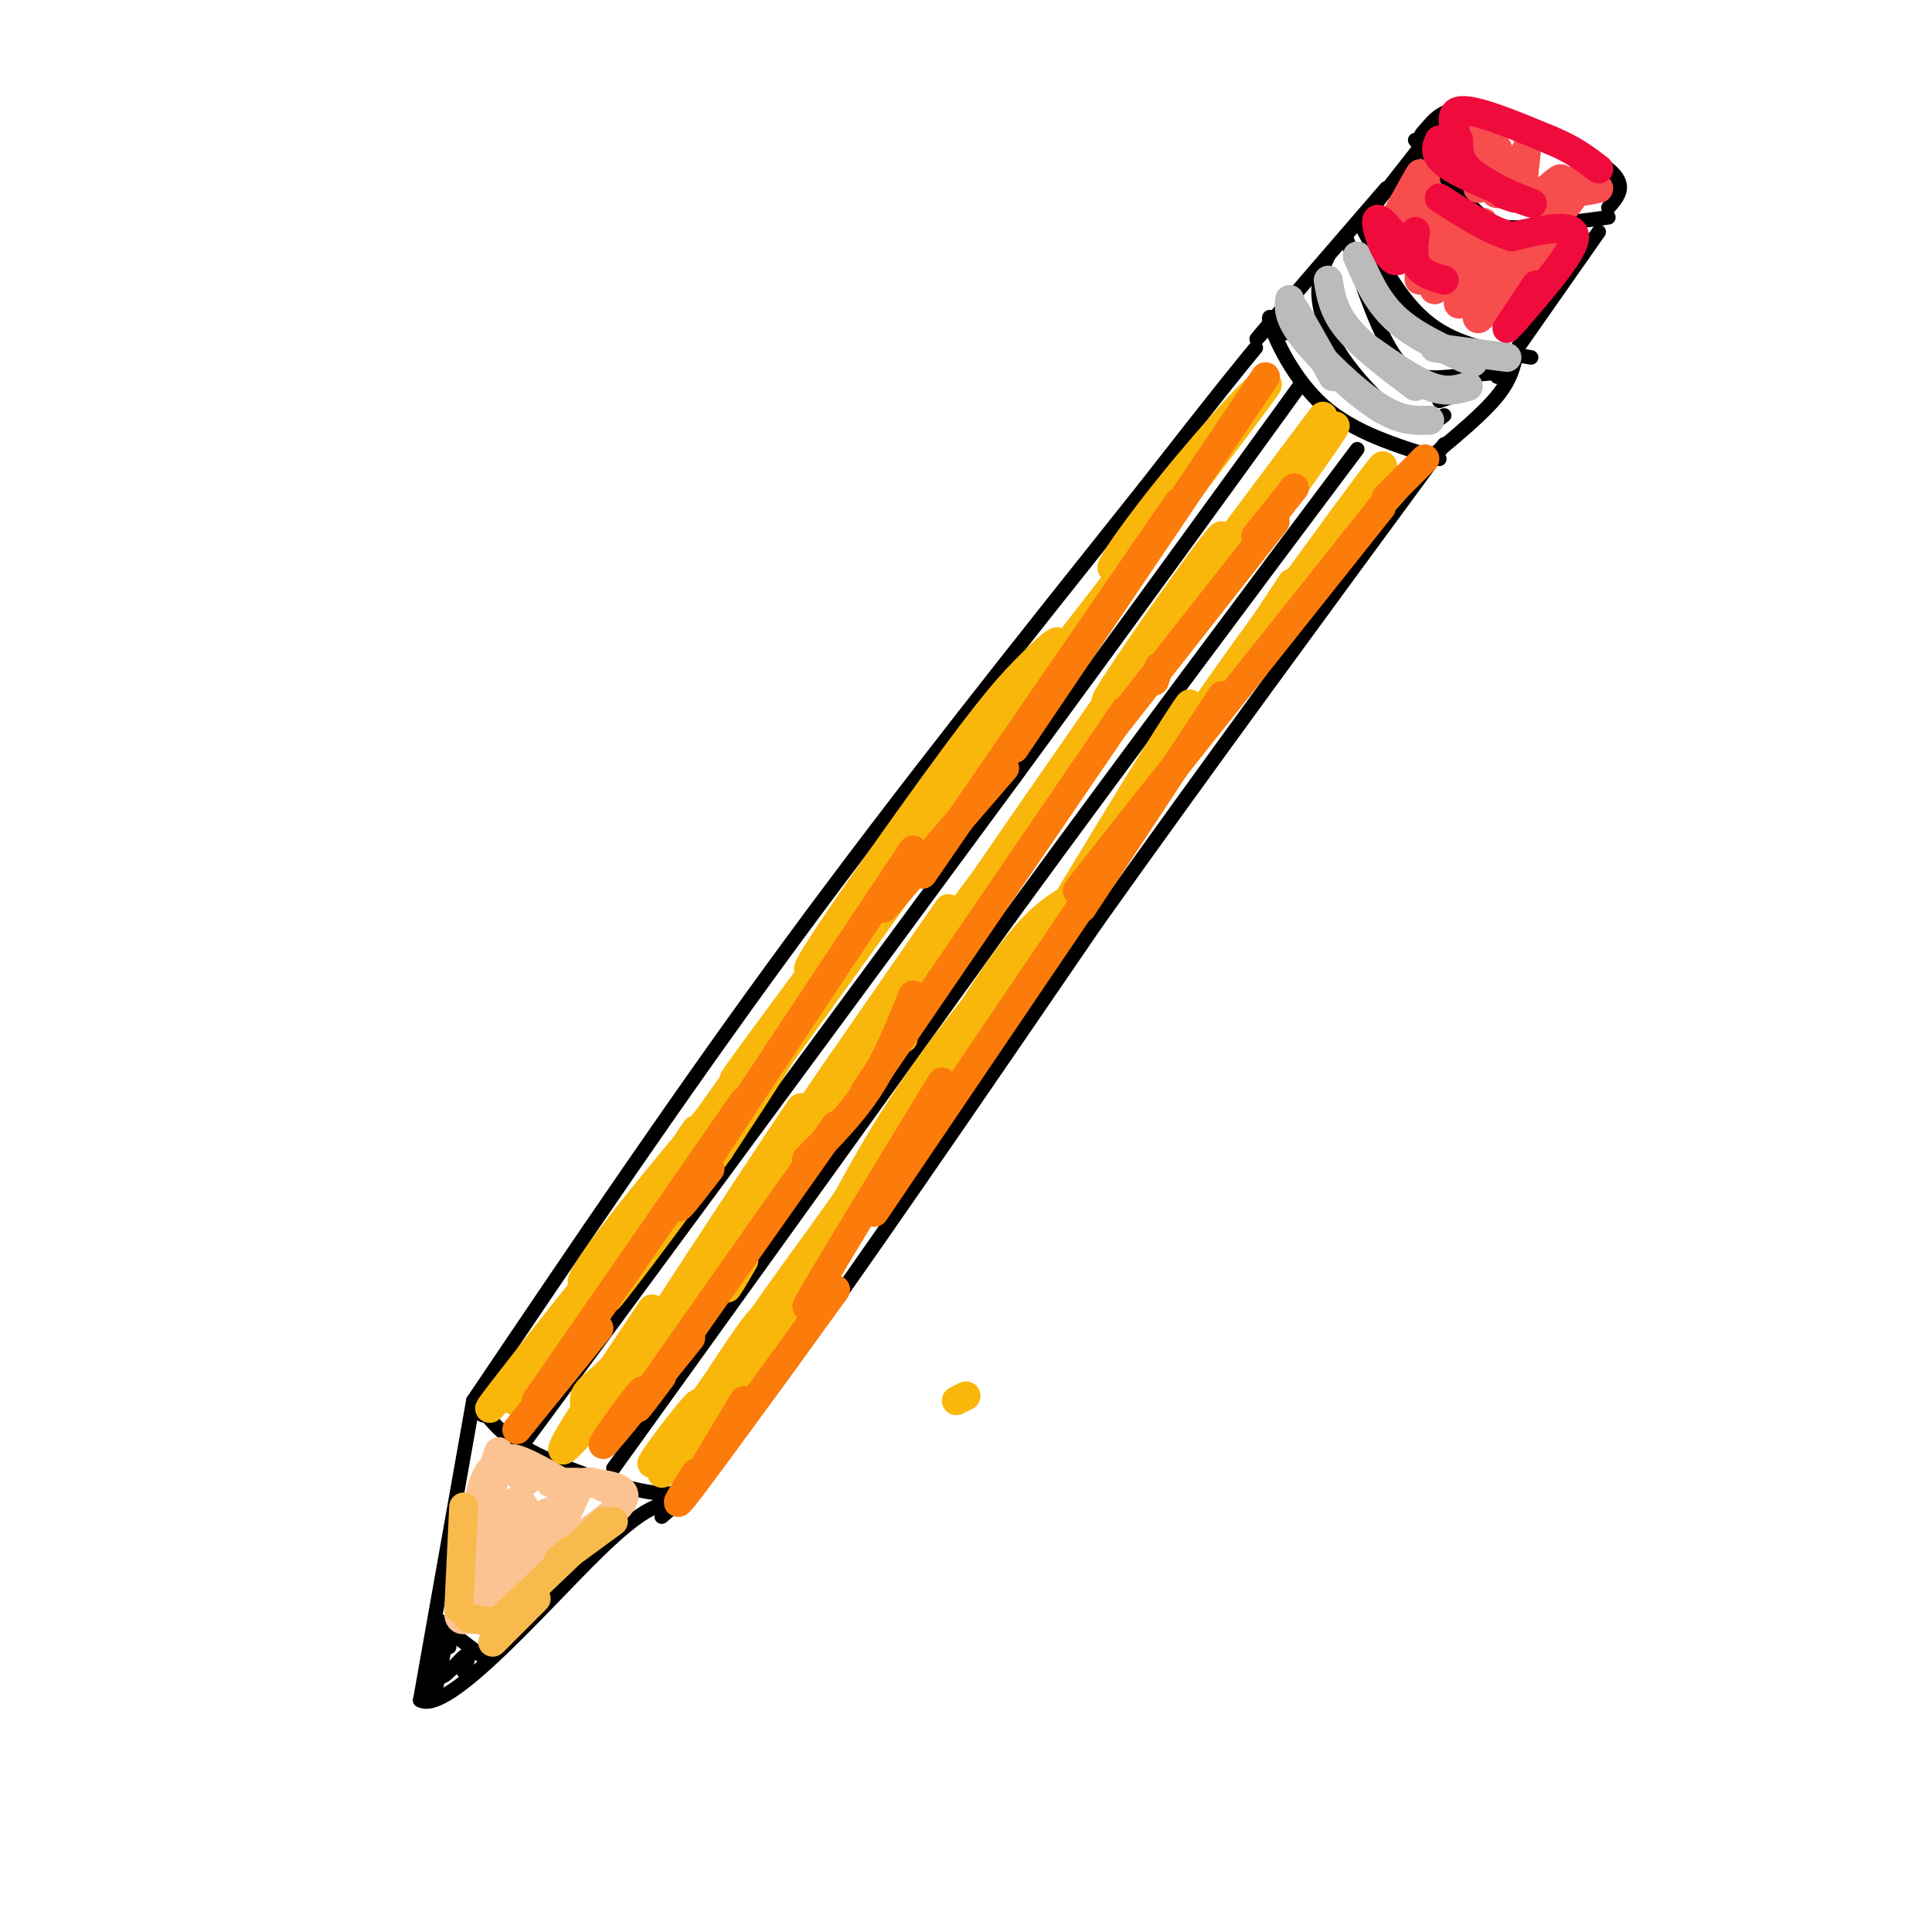 <svg viewBox='0 0 400 400' version='1.1' xmlns='http://www.w3.org/2000/svg' xmlns:xlink='http://www.w3.org/1999/xlink'><g fill='none' stroke='rgb(0,0,0)' stroke-width='3' stroke-linecap='round' stroke-linejoin='round'><path d='M98,290c21.417,-31.750 42.833,-63.500 66,-95c23.167,-31.500 48.083,-62.750 73,-94'/><path d='M237,101c16.000,-20.500 19.500,-24.750 23,-29'/><path d='M137,314c4.500,-3.750 9.000,-7.500 24,-28c15.000,-20.500 40.500,-57.750 66,-95'/><path d='M227,191c23.000,-32.333 47.500,-65.667 72,-99'/><path d='M100,293c0.000,0.000 -2.000,-1.000 -2,-1'/><path d='M98,290c0.000,0.000 -11.000,62.000 -11,62'/><path d='M87,352c5.756,3.156 25.644,-19.956 37,-31c11.356,-11.044 14.178,-10.022 17,-9'/><path d='M94,337c-2.000,-1.000 -4.000,-2.000 -3,-1c1.000,1.000 5.000,4.000 9,7'/><path d='M93,341c-0.117,-2.959 -0.233,-5.917 -1,-3c-0.767,2.917 -2.183,11.710 -2,12c0.183,0.290 1.967,-7.922 2,-9c0.033,-1.078 -1.683,4.979 -1,6c0.683,1.021 3.767,-2.994 5,-4c1.233,-1.006 0.617,0.997 0,3'/><path d='M96,346c0.167,0.000 0.583,-1.500 1,-3'/><path d='M100,292c2.222,2.844 4.444,5.689 11,9c6.556,3.311 17.444,7.089 24,8c6.556,0.911 8.778,-1.044 11,-3'/><path d='M266,69c-1.956,-2.489 -3.911,-4.978 -3,-2c0.911,2.978 4.689,11.422 11,17c6.311,5.578 15.156,8.289 24,11'/><path d='M264,66c-2.917,3.250 -5.833,6.500 -2,2c3.833,-4.500 14.417,-16.750 25,-29'/><path d='M297,94c5.083,-4.250 10.167,-8.500 13,-12c2.833,-3.500 3.417,-6.250 4,-9'/><path d='M275,53c-1.071,2.304 -2.143,4.607 -2,8c0.143,3.393 1.500,7.875 5,13c3.500,5.125 9.143,10.893 13,13c3.857,2.107 5.929,0.554 8,-1'/><path d='M279,50c3.267,9.667 6.533,19.333 10,24c3.467,4.667 7.133,4.333 11,4c3.867,-0.333 7.933,-0.667 12,-1'/><path d='M310,78c0.000,0.000 21.000,-30.000 21,-30'/><path d='M285,42c0.000,0.000 11.000,-14.000 11,-14'/><path d='M293,29c4.756,5.956 9.511,11.911 13,15c3.489,3.089 5.711,3.311 10,3c4.289,-0.311 10.644,-1.156 17,-2'/><path d='M333,43c2.048,-2.333 4.095,-4.667 0,-8c-4.095,-3.333 -14.333,-7.667 -21,-10c-6.667,-2.333 -9.762,-2.667 -12,-2c-2.238,0.667 -3.619,2.333 -5,4'/><path d='M295,27c-1.000,1.000 -1.000,1.500 -1,2'/><path d='M282,47c4.083,7.750 8.167,15.500 14,20c5.833,4.500 13.417,5.750 21,7'/><path d='M298,83c0.000,0.000 6.000,-2.000 6,-2'/><path d='M109,298c0.000,0.000 101.000,-137.000 101,-137'/><path d='M210,161c26.667,-36.333 42.833,-58.667 59,-81'/><path d='M127,304c0.000,0.000 82.000,-114.000 82,-114'/><path d='M209,190c25.667,-35.167 48.833,-66.083 72,-97'/></g>
<g fill='none' stroke='rgb(249,183,11)' stroke-width='6' stroke-linecap='round' stroke-linejoin='round'><path d='M200,289c0.000,0.000 -2.000,1.000 -2,1'/><path d='M145,297c-1.875,1.167 -3.750,2.333 -3,0c0.750,-2.333 4.125,-8.167 2,-6c-2.125,2.167 -9.750,12.333 -9,12c0.750,-0.333 9.875,-11.167 19,-22'/><path d='M154,281c4.532,-6.502 6.361,-11.756 2,-6c-4.361,5.756 -14.911,22.522 -10,16c4.911,-6.522 25.284,-36.333 24,-35c-1.284,1.333 -24.224,33.809 -25,35c-0.776,1.191 20.612,-28.905 42,-59'/><path d='M187,232c-0.735,1.830 -23.573,35.906 -21,32c2.573,-3.906 30.557,-45.795 39,-57c8.443,-11.205 -2.654,8.275 -12,23c-9.346,14.725 -16.939,24.695 -14,18c2.939,-6.695 16.411,-30.056 25,-43c8.589,-12.944 12.294,-15.472 16,-18'/><path d='M205,213c13.051,-21.656 26.102,-43.311 34,-56c7.898,-12.689 10.643,-16.411 2,-2c-8.643,14.411 -28.673,46.957 -24,41c4.673,-5.957 34.049,-50.416 45,-67c10.951,-16.584 3.475,-5.292 -4,6'/><path d='M258,135c-6.362,8.848 -20.265,27.968 -16,22c4.265,-5.968 26.700,-37.022 37,-51c10.300,-13.978 8.465,-10.879 2,-2c-6.465,8.879 -17.562,23.537 -17,24c0.562,0.463 12.781,-13.268 25,-27'/><path d='M135,271c-10.489,15.644 -20.978,31.289 -18,29c2.978,-2.289 19.422,-22.511 23,-28c3.578,-5.489 -5.711,3.756 -15,13'/><path d='M125,285c-3.280,2.801 -3.979,3.305 -4,5c-0.021,1.695 0.635,4.581 3,4c2.365,-0.581 6.438,-4.628 13,-14c6.562,-9.372 15.615,-24.069 10,-17c-5.615,7.069 -25.896,35.903 -22,29c3.896,-6.903 31.970,-49.544 39,-60c7.030,-10.456 -6.985,11.272 -21,33'/><path d='M143,265c-8.155,12.274 -18.042,26.458 -6,9c12.042,-17.458 46.012,-66.560 56,-81c9.988,-14.440 -4.006,5.780 -18,26'/><path d='M175,219c-4.000,5.833 -5.000,7.417 -6,9'/><path d='M181,218c-8.008,11.021 -16.016,22.041 -13,17c3.016,-5.041 17.057,-26.144 22,-32c4.943,-5.856 0.789,3.533 -7,13c-7.789,9.467 -19.212,19.010 -28,31c-8.788,11.990 -14.939,26.426 -15,28c-0.061,1.574 5.970,-9.713 12,-21'/><path d='M152,254c5.911,-9.267 14.689,-21.933 21,-29c6.311,-7.067 10.156,-8.533 14,-10'/><path d='M154,261c-2.689,4.622 -5.378,9.244 -2,2c3.378,-7.244 12.822,-26.356 19,-37c6.178,-10.644 9.089,-12.822 12,-15'/><path d='M210,174c-9.571,12.869 -19.143,25.738 -9,12c10.143,-13.738 40.000,-54.083 36,-48c-4.000,6.083 -41.857,58.595 -47,65c-5.143,6.405 22.429,-33.298 50,-73'/><path d='M240,130c-5.022,8.858 -42.578,67.503 -40,64c2.578,-3.503 45.289,-69.156 52,-81c6.711,-11.844 -22.578,30.119 -23,32c-0.422,1.881 28.022,-36.320 39,-51c10.978,-14.680 4.489,-5.840 -2,3'/><path d='M266,97c-8.071,11.321 -27.250,38.125 -25,36c2.250,-2.125 25.929,-33.179 33,-42c7.071,-8.821 -2.464,4.589 -12,18'/><path d='M238,112c13.480,-17.660 26.960,-35.321 24,-32c-2.960,3.321 -22.360,27.622 -29,35c-6.640,7.378 -0.518,-2.167 9,-14c9.518,-11.833 22.434,-25.952 18,-19c-4.434,6.952 -26.217,34.976 -48,63'/><path d='M212,145c2.523,-3.053 32.830,-42.184 25,-32c-7.830,10.184 -53.796,69.684 -66,84c-12.204,14.316 9.354,-16.554 22,-34c12.646,-17.446 16.379,-21.470 21,-26c4.621,-4.530 10.129,-9.566 -4,10c-14.129,19.566 -47.894,63.733 -56,74c-8.106,10.267 9.447,-13.367 27,-37'/><path d='M181,184c10.342,-13.688 22.697,-29.408 12,-15c-10.697,14.408 -44.446,58.944 -48,65c-3.554,6.056 23.086,-26.369 23,-27c-0.086,-0.631 -26.899,30.532 -39,46c-12.101,15.468 -9.489,15.241 -3,7c6.489,-8.241 16.854,-24.498 18,-26c1.146,-1.502 -6.927,11.749 -15,25'/><path d='M129,259c-8.091,10.872 -20.818,25.553 -17,20c3.818,-5.553 24.182,-31.341 23,-30c-1.182,1.341 -23.909,29.812 -31,39c-7.091,9.188 1.455,-0.906 10,-11'/><path d='M114,277c3.158,-3.893 6.053,-8.126 2,-2c-4.053,6.126 -15.053,22.611 -6,11c9.053,-11.611 38.158,-51.317 48,-64c9.842,-12.683 0.421,1.659 -9,16'/><path d='M149,238c-9.311,13.156 -28.089,38.044 -22,29c6.089,-9.044 37.044,-52.022 68,-95'/><path d='M172,262c-17.750,22.000 -35.500,44.000 -35,43c0.500,-1.000 19.250,-25.000 38,-49'/><path d='M175,256c7.974,-10.962 8.911,-13.866 4,-6c-4.911,7.866 -15.668,26.502 -16,25c-0.332,-1.502 9.762,-23.144 20,-40c10.238,-16.856 20.619,-28.928 31,-41'/><path d='M214,194c5.167,-6.833 2.583,-3.417 0,0'/><path d='M248,152c-4.369,4.798 -8.738,9.595 -3,1c5.738,-8.595 21.583,-30.583 23,-32c1.417,-1.417 -11.595,17.738 -16,24c-4.405,6.262 -0.202,-0.369 4,-7'/></g>
<g fill='none' stroke='rgb(252,195,146)' stroke-width='6' stroke-linecap='round' stroke-linejoin='round'><path d='M100,325c-0.525,0.486 -1.050,0.973 -2,2c-0.950,1.027 -2.324,2.596 -1,-3c1.324,-5.596 5.344,-18.356 5,-16c-0.344,2.356 -5.054,19.826 -5,19c0.054,-0.826 4.873,-19.950 6,-25c1.127,-5.050 -1.436,3.975 -4,13'/><path d='M99,315c-0.468,-0.770 0.364,-9.195 3,-11c2.636,-1.805 7.078,3.011 7,3c-0.078,-0.011 -4.675,-4.849 -3,-5c1.675,-0.151 9.621,4.385 12,6c2.379,1.615 -0.811,0.307 -4,-1'/><path d='M114,307c3.289,-0.244 13.511,-0.356 15,2c1.489,2.356 -5.756,7.178 -13,12'/><path d='M116,321c-6.006,5.831 -14.521,14.408 -15,14c-0.479,-0.408 7.078,-9.800 7,-11c-0.078,-1.200 -7.790,5.792 -10,9c-2.210,3.208 1.083,2.631 3,1c1.917,-1.631 2.459,-4.315 3,-7'/><path d='M104,327c-1.310,-0.110 -6.086,3.116 -7,5c-0.914,1.884 2.032,2.425 4,-1c1.968,-3.425 2.956,-10.816 1,-10c-1.956,0.816 -6.856,9.840 -7,13c-0.144,3.160 4.466,0.455 7,-5c2.534,-5.455 2.990,-13.661 2,-15c-0.990,-1.339 -3.426,4.189 -4,7c-0.574,2.811 0.713,2.906 2,3'/><path d='M102,324c2.104,-1.174 6.363,-5.610 7,-9c0.637,-3.390 -2.346,-5.733 -3,-3c-0.654,2.733 1.023,10.541 4,11c2.977,0.459 7.253,-6.432 7,-9c-0.253,-2.568 -5.037,-0.812 -6,1c-0.963,1.812 1.895,3.680 4,2c2.105,-1.680 3.459,-6.909 5,-9c1.541,-2.091 3.271,-1.046 5,0'/></g>
<g fill='none' stroke='rgb(187,187,187)' stroke-width='6' stroke-linecap='round' stroke-linejoin='round'><path d='M269,67c-1.083,-2.417 -2.167,-4.833 -1,-3c1.167,1.833 4.583,7.917 8,14'/><path d='M267,62c-0.156,1.889 -0.311,3.778 3,8c3.311,4.222 10.089,10.778 15,14c4.911,3.222 7.956,3.111 11,3'/><path d='M275,58c0.500,3.167 1.000,6.333 4,10c3.000,3.667 8.500,7.833 14,12'/><path d='M283,72c4.750,3.333 9.500,6.667 13,8c3.500,1.333 5.750,0.667 8,0'/><path d='M281,53c2.000,4.667 4.000,9.333 8,13c4.000,3.667 10.000,6.333 16,9'/><path d='M297,72c0.000,0.000 15.000,2.000 15,2'/></g>
<g fill='none' stroke='rgb(248,77,77)' stroke-width='6' stroke-linecap='round' stroke-linejoin='round'><path d='M291,43c-1.618,2.241 -3.236,4.481 -2,2c1.236,-2.481 5.326,-9.684 5,-9c-0.326,0.684 -5.067,9.256 -5,9c0.067,-0.256 4.941,-9.338 6,-8c1.059,1.338 -1.697,13.097 -2,16c-0.303,2.903 1.849,-3.048 4,-9'/><path d='M297,44c-0.601,2.893 -4.105,14.625 -3,14c1.105,-0.625 6.818,-13.607 7,-13c0.182,0.607 -5.168,14.802 -4,15c1.168,0.198 8.853,-13.600 10,-14c1.147,-0.400 -4.244,12.600 -5,16c-0.756,3.400 3.122,-2.800 7,-9'/><path d='M309,53c1.703,-3.292 2.459,-7.023 1,-3c-1.459,4.023 -5.133,15.800 -4,16c1.133,0.200 7.074,-11.177 8,-12c0.926,-0.823 -3.164,8.908 -3,11c0.164,2.092 4.582,-3.454 9,-9'/><path d='M303,25c0.017,3.824 0.033,7.648 1,7c0.967,-0.648 2.884,-5.769 3,-4c0.116,1.769 -1.568,10.427 -1,11c0.568,0.573 3.389,-6.939 4,-8c0.611,-1.061 -0.989,4.330 -1,7c-0.011,2.670 1.568,2.620 3,1c1.432,-1.620 2.716,-4.810 4,-8'/><path d='M316,31c0.154,1.359 -1.461,8.755 0,10c1.461,1.245 5.998,-3.662 7,-4c1.002,-0.338 -1.533,3.893 -2,6c-0.467,2.107 1.132,2.091 3,0c1.868,-2.091 4.003,-6.255 4,-7c-0.003,-0.745 -2.144,1.930 -2,3c0.144,1.070 2.572,0.535 5,0'/><path d='M325,50c-2.889,1.311 -5.778,2.622 -6,2c-0.222,-0.622 2.222,-3.178 2,-3c-0.222,0.178 -3.111,3.089 -6,6'/></g>
<g fill='none' stroke='rgb(240,11,61)' stroke-width='6' stroke-linecap='round' stroke-linejoin='round'><path d='M312,68c0.000,0.000 6.000,-9.000 6,-9'/><path d='M313,67c6.500,-7.500 13.000,-15.000 13,-18c0.000,-3.000 -6.500,-1.500 -13,0'/><path d='M313,49c-4.667,-1.333 -9.833,-4.667 -15,-8'/><path d='M302,29c0.000,2.000 0.000,4.000 2,6c2.000,2.000 6.000,4.000 10,6'/><path d='M314,41c0.258,0.488 -4.096,-1.292 -3,-1c1.096,0.292 7.641,2.656 6,2c-1.641,-0.656 -11.469,-4.330 -16,-7c-4.531,-2.670 -3.766,-4.335 -3,-6'/><path d='M298,29c0.667,-0.214 3.833,2.250 4,1c0.167,-1.250 -2.667,-6.214 0,-7c2.667,-0.786 10.833,2.607 19,6'/><path d='M321,29c4.833,2.000 7.417,4.000 10,6'/><path d='M289,49c-2.013,-2.397 -4.026,-4.794 -4,-3c0.026,1.794 2.089,7.780 4,8c1.911,0.220 3.668,-5.325 4,-6c0.332,-0.675 -0.762,3.522 0,6c0.762,2.478 3.381,3.239 6,4'/></g>
<g fill='none' stroke='rgb(251,123,11)' stroke-width='6' stroke-linecap='round' stroke-linejoin='round'><path d='M131,292c1.600,-2.867 3.200,-5.733 1,-3c-2.200,2.733 -8.200,11.067 -7,10c1.200,-1.067 9.600,-11.533 18,-22'/><path d='M137,285c-4.000,5.333 -8.000,10.667 -2,2c6.000,-8.667 22.000,-31.333 38,-54'/><path d='M167,240c4.667,-4.667 9.333,-9.333 13,-15c3.667,-5.667 6.333,-12.333 9,-19'/><path d='M179,226c0.000,0.000 54.000,-79.000 54,-79'/><path d='M239,141c0.000,0.000 1.000,-3.000 1,-3'/><path d='M260,111c0.000,0.000 8.000,-10.000 8,-10'/><path d='M231,150c0.000,0.000 33.000,-42.000 33,-42'/><path d='M145,305c0.000,0.000 9.000,-15.000 9,-15'/><path d='M144,305c-2.917,4.667 -5.833,9.333 -1,3c4.833,-6.333 17.417,-23.667 30,-41'/><path d='M171,265c-3.000,4.417 -6.000,8.833 -2,2c4.000,-6.833 15.000,-24.917 26,-43'/><path d='M181,251c0.000,0.000 44.000,-65.000 44,-65'/><path d='M224,188c0.000,0.000 29.000,-44.000 29,-44'/><path d='M230,176c-5.667,6.917 -11.333,13.833 -2,2c9.333,-11.833 33.667,-42.417 58,-73'/><path d='M287,103c0.000,0.000 8.000,-8.000 8,-8'/><path d='M107,296c0.000,0.000 17.000,-21.000 17,-21'/><path d='M111,290c0.000,0.000 43.000,-62.000 43,-62'/><path d='M147,242c-5.000,6.500 -10.000,13.000 -3,2c7.000,-11.000 26.000,-39.500 45,-68'/><path d='M183,188c0.000,0.000 25.000,-29.000 25,-29'/><path d='M191,181c0.000,0.000 53.000,-77.000 53,-77'/><path d='M210,155c0.000,0.000 52.000,-77.000 52,-77'/></g>
<g fill='none' stroke='rgb(248,186,77)' stroke-width='6' stroke-linecap='round' stroke-linejoin='round'><path d='M102,340c0.000,0.000 9.000,-9.000 9,-9'/><path d='M104,335c0.000,0.000 21.000,-20.000 21,-20'/><path d='M118,321c-1.750,1.500 -3.500,3.000 -2,2c1.500,-1.000 6.250,-4.500 11,-8'/><path d='M96,312c0.000,0.000 -1.000,21.000 -1,21'/><path d='M97,335c0.000,0.000 6.000,1.000 6,1'/></g>
</svg>